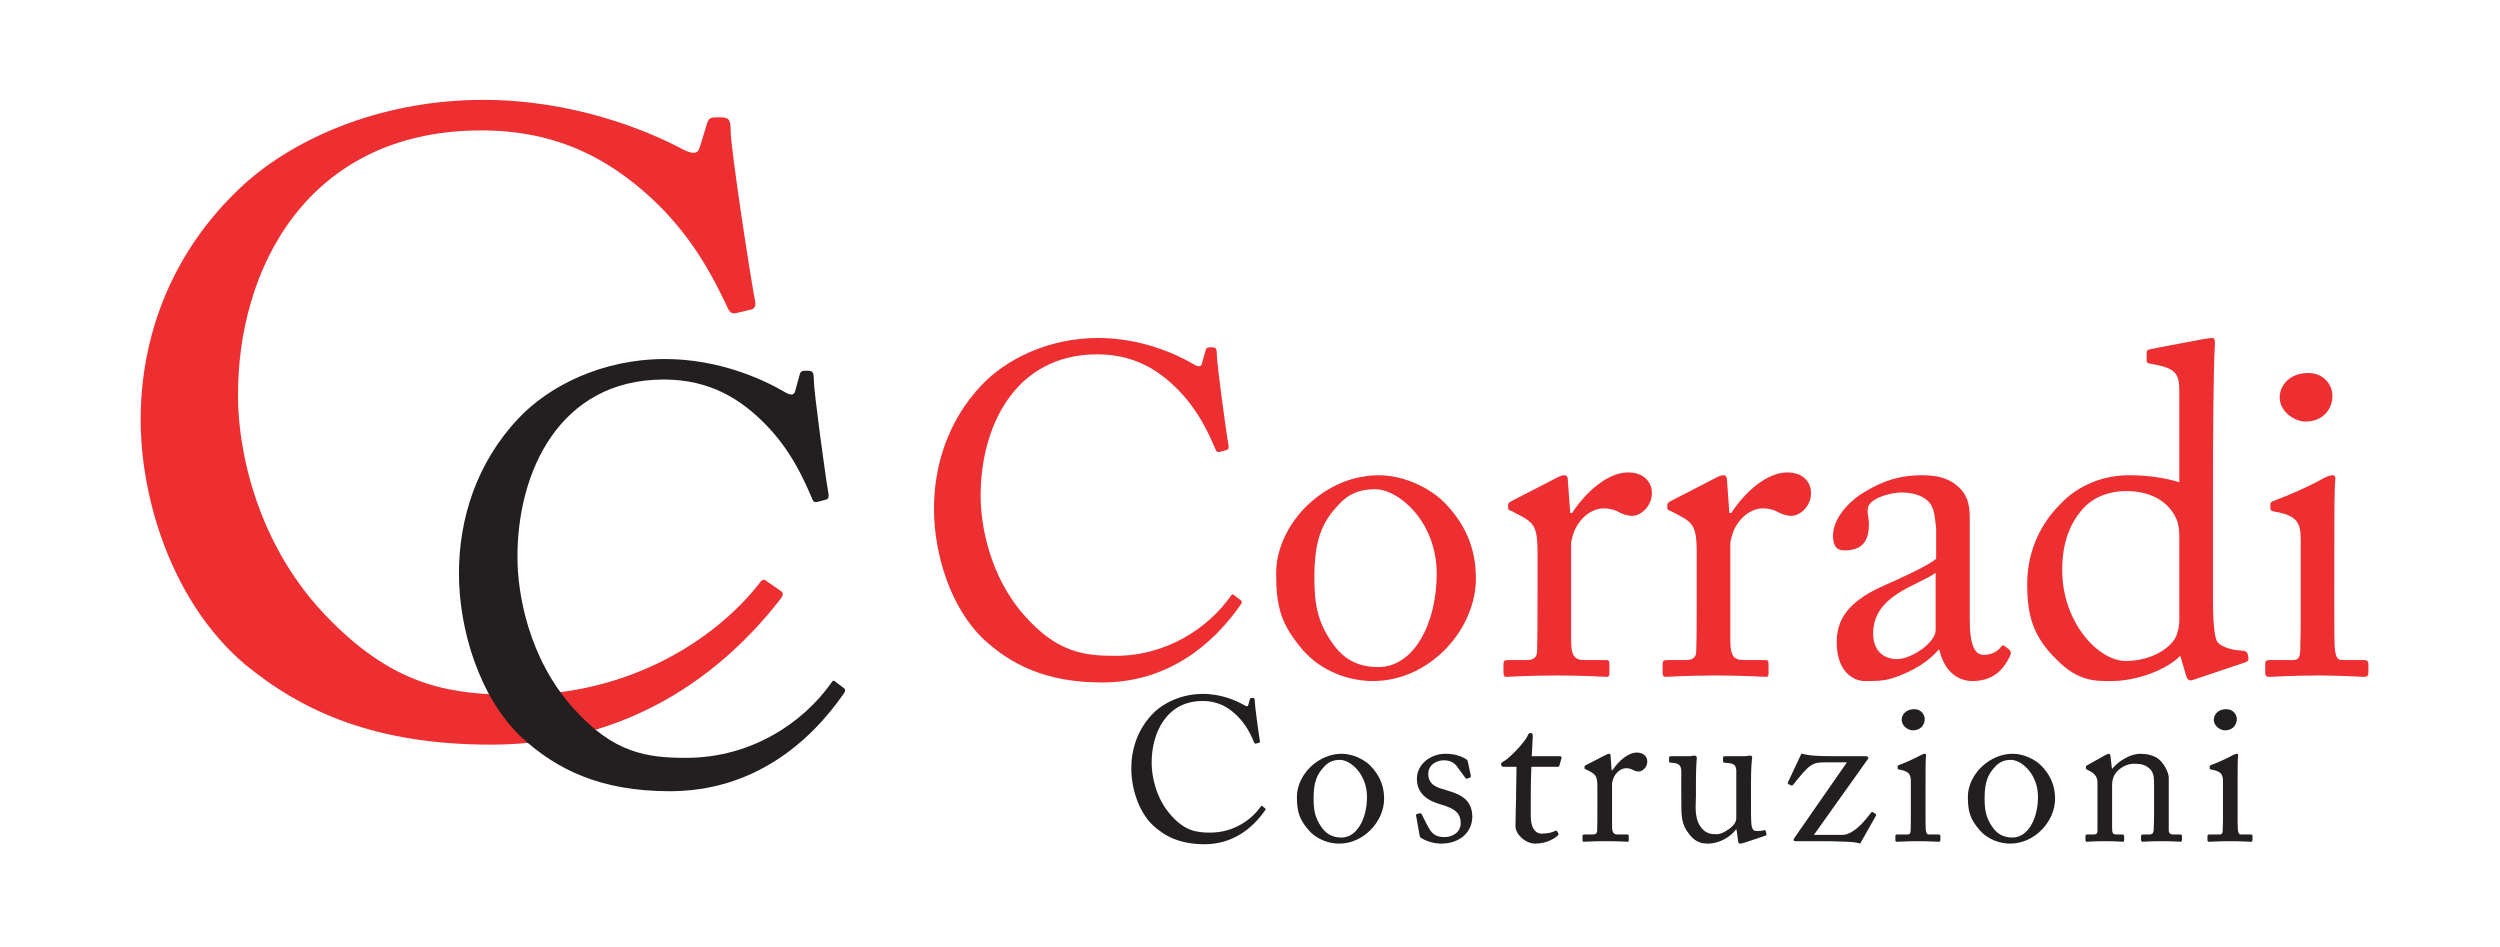 <?xml version="1.0" encoding="UTF-8" standalone="no"?>
<svg
   xmlns:dc="http://purl.org/dc/elements/1.1/"
   xmlns:cc="http://creativecommons.org/ns#"
   xmlns:rdf="http://www.w3.org/1999/02/22-rdf-syntax-ns#"
   xmlns:svg="http://www.w3.org/2000/svg"
   xmlns="http://www.w3.org/2000/svg"
   viewBox="0 0 2494.493 944.88"
   height="944.88"
   width="2494.493"
   xml:space="preserve"
   id="svg2"
   version="1.1"><defs
     id="defs6" /><g
     transform="matrix(1.333,0,0,-1.333,0,944.88)"
     id="g10"><g
       transform="scale(0.128)"
       id="g12"><path
         id="path14"
         style="fill:#ed2f31;fill-opacity:1;fill-rule:nonzero;stroke:none"
         d="m 5753.75,1797.87 c -196.34,185.73 -291.86,502.38 -291.86,764.42 0,253.79 81.79,515.82 278.36,723.29 139.24,147.37 384.96,275.71 682.35,275.71 248.47,0 453.24,-92.86 551.52,-150.08 35.42,-22.08 49.14,-19.26 54.33,0 l 22.15,78.96 c 5.31,16.5 10.84,16.5 35.42,16.5 24.57,0 29.98,-5.6 29.98,-43.84 0,-51.62 54.57,-453.06 68.19,-529.55 2.77,-13.56 0,-24.51 -10.84,-27.05 l -41.08,-11.07 c -13.61,-2.6 -18.91,0 -27.22,21.91 -38.19,90.1 -98.28,221.03 -212.94,338.46 -114.56,117.44 -259.22,210.07 -474.94,210.07 -488.53,0 -685.22,-433.8 -682.33,-832.53 0,-158.16 49.13,-466.75 261.97,-701.39 185.84,-207.52 341.23,-229.33 524.19,-229.33 308.35,0 548.52,169.35 674.04,346.77 8.42,13.5 13.72,16.26 21.91,8.08 l 35.64,-27.23 c 8.09,-5.54 13.62,-10.96 5.31,-24.56 -163.8,-237.53 -428.55,-458.67 -813.38,-458.67 -322.2,0 -526.73,100.94 -690.77,251.13" /><path
         id="path16"
         style="fill:#ed2f31;fill-opacity:1;fill-rule:nonzero;stroke:none"
         d="m 8401.79,2182.82 c 0,303.04 -221.25,494.09 -360.37,494.09 -73.72,0 -144.67,-16.45 -210.19,-87.39 -106.48,-109.3 -144.78,-221.09 -144.78,-428.5 0,-152.97 16.5,-256.56 103.83,-382.29 62.76,-89.99 142.01,-141.9 270.28,-141.9 207.3,0 341.23,253.79 341.23,545.99 m -788.93,-439.39 c -125.51,149.96 -150.08,251.01 -150.08,444.81 0,139.13 73.6,314 234.64,439.52 141.89,109.12 275.82,130.87 365.79,130.87 150.09,0 300.27,-76.37 382.19,-158.21 122.74,-125.51 185.6,-267.51 185.6,-444.94 0,-297.39 -267.52,-600.44 -603.32,-600.44 -130.93,0 -300.15,51.8 -414.82,188.39" /><path
         id="path18"
         style="fill:#ed2f31;fill-opacity:1;fill-rule:nonzero;stroke:none"
         d="m 8991.39,2313.75 c 0,139.12 -21.81,166.46 -98.29,207.41 l -51.8,27.4 c -16.38,5.54 -21.92,8.02 -21.92,18.98 v 16.5 c 0,10.89 5.54,16.38 21.92,24.51 l 270.06,139.29 c 16.49,8.19 27.33,10.79 38.18,10.79 16.49,0 19.38,-16.15 19.38,-32.65 l 13.61,-188.32 h 10.85 c 81.78,125.56 210.17,237.46 327.61,237.46 92.63,0 139.24,-57.39 139.24,-120.19 0,-79.03 -65.64,-133.77 -114.79,-133.77 -30.11,0 -57.32,10.91 -79.13,21.8 -21.81,13.62 -54.68,22.04 -90.21,22.04 -43.48,0 -114.55,-27.34 -160.92,-114.66 -16.39,-30.11 -27.34,-79.14 -27.34,-87.33 V 1789.8 c 0,-84.68 19.26,-111.91 76.48,-111.91 h 128.27 c 16.5,0 19.04,-8.3 19.04,-24.68 v -49.02 c 0,-16.51 -2.54,-24.58 -13.5,-24.58 -16.38,0 -141.89,8.07 -289.31,8.07 -169.35,0 -283.9,-8.07 -300.4,-8.07 -10.84,0 -16.26,5.31 -16.26,27.23 v 46.37 c 0,19.15 5.42,24.68 29.88,24.68 h 106.59 c 40.95,0 59.98,16.39 59.98,51.91 2.78,89.99 2.78,185.51 2.78,327.4 v 256.55" /><path
         id="path20"
         style="fill:#ed2f31;fill-opacity:1;fill-rule:nonzero;stroke:none"
         d="m 9922.2,2313.75 c 0,139.12 -21.8,166.46 -98.28,207.41 l -51.8,27.4 c -16.6,5.54 -21.8,8.02 -21.8,18.98 v 16.5 c 0,10.89 5.2,16.38 21.8,24.51 l 270.28,139.29 c 16.3,8.19 27.1,10.79 38,10.79 16.4,0 19.2,-16.15 19.2,-32.65 l 13.6,-188.32 h 10.9 c 81.9,125.56 210.2,237.46 327.6,237.46 92.9,0 139.2,-57.39 139.2,-120.19 0,-79.03 -65.6,-133.77 -114.6,-133.77 -30,0 -57.3,10.91 -79.2,21.8 -21.9,13.62 -54.6,22.04 -89.9,22.04 -43.9,0 -114.7,-27.34 -161.3,-114.66 -16.3,-30.11 -27,-79.14 -27,-87.33 V 1789.8 c 0,-84.68 18.9,-111.91 76.1,-111.91 h 128.3 c 16.5,0 19.2,-8.3 19.2,-24.68 v -49.02 c 0,-16.51 -2.7,-24.58 -13.5,-24.58 -16.5,0 -142.1,8.07 -289.4,8.07 -169.31,0 -284.08,-8.07 -300.35,-8.07 -10.85,0 -16.39,5.31 -16.39,27.23 v 46.37 c 0,19.15 5.54,24.68 30,24.68 h 106.59 c 40.95,0 59.98,16.39 59.98,51.91 2.77,89.99 2.77,185.51 2.77,327.4 v 256.55" /><path
         id="path22"
         style="fill:#ed2f31;fill-opacity:1;fill-rule:nonzero;stroke:none"
         d="m 11319.5,2188.24 c -98,-73.83 -365.5,-128.28 -365.5,-354.84 0,-100.94 59.9,-150.09 141.9,-150.09 79.2,0 223.6,95.41 223.6,169.23 z m 199.6,-275.7 c 0,-155.5 32.7,-204.65 81.7,-204.65 43.8,0 81.9,21.91 95.5,40.83 11.2,13.62 16.5,19.16 27.3,10.97 l 27.4,-21.92 c 8.1,-7.97 13.6,-21.8 -2.9,-49.03 -21.7,-41.06 -73.6,-133.7 -212.7,-133.7 -98.3,0 -169.3,70.95 -194,182.73 h -5.3 c -57.4,-68.19 -147.4,-125.63 -270.2,-166.47 -52,-16.26 -101.1,-16.26 -161.1,-16.26 -65.6,0 -163.8,54.34 -163.8,226.57 0,125.5 57.3,234.63 272.9,330.26 122.9,54.45 264.8,119.98 308.6,158.27 v 174.66 c -5.5,46.37 -8.2,117.49 -38.3,152.84 -29.8,35.42 -84.6,59.99 -163.8,59.99 -54.5,0 -139.2,-21.74 -177.4,-57.22 -38.2,-35.41 -13.7,-76.47 -13.7,-125.5 0,-95.64 -32.7,-155.74 -144.4,-155.74 -43.9,0 -65.7,24.57 -65.7,87.33 0,87.44 76.4,191.14 188.4,256.72 114.5,68.12 210.1,95.41 333,95.41 128.2,0 180,-38.18 218.3,-73.6 57.4,-57.27 60.2,-120.03 60.2,-193.86 v -417.6 -161.03" /><path
         id="path24"
         style="fill:#ed2f31;fill-opacity:1;fill-rule:nonzero;stroke:none"
         d="m 12744.4,2384.81 c 0,38.31 0,90.1 -24.4,133.58 -38.3,73.66 -125.6,147.61 -286.6,147.61 -84.5,0 -177.4,-24.57 -248.2,-98.46 -106.7,-114.66 -125.6,-259.09 -125.6,-362.91 0,-308.47 212.8,-532.26 371.1,-532.26 152.8,0 270.2,79.13 297.6,150.2 13.5,40.83 16.1,62.75 16.1,92.74 z m 0,865.19 c 0,103.76 -18.9,136.46 -171.7,161.21 -16.5,2.54 -19.2,8.14 -19.2,18.98 v 46.31 c 0,11.09 5.4,16.44 21.9,19.21 106.3,21.86 248.3,46.38 300.2,57.22 24.6,2.83 43.7,8.36 62.9,8.36 13.5,0 16.4,-19.2 13.5,-49.19 -8.2,-136.59 -10.8,-532.21 -10.8,-879.03 v -603.1 c 0,-101.06 5.3,-221.02 27.3,-248.36 24.5,-27.34 81.8,-43.84 119.9,-46.61 38.3,-2.53 49.3,-5.19 54.7,-19.03 l 5.4,-21.68 c 2.8,-16.39 -2.7,-24.7 -19,-30.12 l -308.6,-103.71 c -16.2,-5.41 -29.9,2.67 -35.4,21.81 l -35.4,120.09 c -87.3,-87.33 -262,-147.31 -401.2,-147.31 -90.1,0 -193.8,-5.66 -322.2,125.62 -139.3,136.35 -171.8,259.1 -171.8,442.17 0,169 62.7,335.58 190.9,463.97 106.4,114.61 253.9,171.82 406.8,171.82 111.9,0 210.2,-16.15 291.8,-40.89 V 3250" /><path
         id="path26"
         style="fill:#ed2f31;fill-opacity:1;fill-rule:nonzero;stroke:none"
         d="m 13331.5,3214.52 c 0,68.29 57.3,142.01 166.6,142.01 95.5,0 141.9,-73.72 141.9,-133.82 0,-71 -49.2,-150.14 -158.3,-150.14 -60.1,0 -150.2,54.63 -150.2,141.95 m 122.8,-832.47 c 0,92.86 -16.4,141.89 -152.9,163.74 -18.9,2.77 -24.5,8.31 -24.5,19.21 v 24.52 c 0,8.12 5.6,13.73 19.2,19.03 87.4,32.87 190.9,76.49 294.7,133.93 21.7,10.84 35.4,16.15 51.8,16.15 13.7,0 16.5,-13.62 13.7,-32.65 -5.4,-46.37 -5.4,-218.43 -5.4,-444.99 V 1983.6 c 0,-106.6 0,-204.87 2.7,-234.88 5.5,-51.9 13.7,-70.83 43.8,-70.83 h 125.4 c 21.9,0 27.5,-8.3 27.5,-24.68 v -46.37 c 0,-19.16 -5.6,-27.23 -24.6,-27.23 -22.1,0 -147.6,8.07 -262.2,8.07 -158.3,0 -264.8,-8.07 -294.6,-8.07 -13.8,0 -22,5.31 -22,21.69 v 54.68 c 0,16.38 8.2,21.91 27.2,21.91 h 133.9 c 29.9,0 41,10.85 43.6,54.57 2.7,81.79 2.7,166.35 2.7,248.37 v 401.22" /><path
         id="path28"
         style="fill:#ed2f31;fill-opacity:1;fill-rule:nonzero;stroke:none"
         d="m 1431.86,1653.21 c -409.98,347.47 -609.2,940.11 -609.2,1430.56 0,475.27 170.727,965.77 580.71,1354.01 290.36,275.88 802.89,516 1423.52,516 518.06,0 945.24,-173.62 1150.11,-281.01 73.95,-40.73 102.56,-35.71 113.98,0 l 45.45,148.11 c 11.3,30.81 22.73,30.81 73.95,30.81 51.45,0 62.63,-10.27 62.63,-81.85 0,-97.07 114.1,-848.11 142.47,-991.1 5.66,-25.66 0,-46.09 -22.84,-51.1 l -85.37,-20.36 c -28.37,-5.26 -39.91,0 -56.98,40.66 -79.72,168.65 -204.88,413.96 -444.13,633.6 -239.14,219.64 -540.79,393.55 -990.7,393.55 -1019.18,0 -1429.04,-812.47 -1423.51,-1558.49 0,-296.24 102.55,-873.54 546.68,-1313.06 387.14,-388.29 711.87,-429.01 1093.25,-429.01 643.46,0 1144.46,316.65 1406.33,648.66 17.08,25.6 28.49,30.91 45.56,15.45 l 74.06,-51.22 c 17.08,-10.03 28.38,-20.42 11.31,-45.8 -341.46,-444.46 -893.8,-858.48 -1696.8,-858.48 -671.85,0 -1098.9,189.06 -1440.48,470.07" /><path
         id="path30"
         style="fill:#231f20;fill-opacity:1;fill-rule:nonzero;stroke:none"
         d="m 3050.22,1225.7 c -246.63,233.02 -366.38,630.31 -366.38,958.96 0,318.51 102.68,647.45 349.31,907.75 174.54,184.75 482.89,345.79 856.07,345.79 311.58,0 568.6,-116.56 691.91,-188.49 44.42,-27.17 61.72,-23.94 68.65,0 l 27.22,99.44 c 6.81,20.53 13.61,20.53 44.53,20.53 30.91,0 37.72,-6.86 37.72,-54.91 0,-65.06 68.41,-568.31 85.71,-664.35 3.23,-17.13 0,-30.86 -13.73,-34.14 l -51.33,-13.79 c -17.31,-3.45 -24.1,0 -34.26,27.52 -48.1,112.87 -123.32,277.31 -267.29,424.45 -143.85,147.49 -325.3,263.88 -596.05,263.88 -612.78,0 -859.41,-544.49 -856.07,-1044.73 0,-198.42 61.6,-585.56 329,-879.96 232.79,-260.24 427.97,-287.7 657.31,-287.7 387.03,0 688.46,212.26 846.03,434.9 10.27,17.08 17.19,20.54 27.23,10.15 l 44.76,-34.03 c 10.15,-6.92 17.06,-13.73 6.68,-31.03 -205.33,-297.86 -537.67,-575.174 -1020.56,-575.174 -404.22,0 -660.89,126.544 -866.46,314.934" /><path
         id="path32"
         style="fill:#231f20;fill-opacity:1;fill-rule:nonzero;stroke:none"
         d="m 6743.29,710.391 c -85.72,81.101 -127.58,219.066 -127.58,333.499 0,110.87 35.75,225.18 121.47,315.85 60.79,64.37 168.06,120.21 298.08,120.21 108.2,0 197.61,-40.5 240.41,-65.52 15.57,-9.47 21.57,-8.31 23.99,0 l 9.57,34.6 c 2.19,7.15 4.61,7.15 15.35,7.15 10.85,0 13.26,-2.3 13.26,-19.14 0,-22.61 23.65,-197.73 29.77,-231.18 1.03,-5.77 0,-10.62 -4.73,-11.76 l -18,-4.62 c -6,-1.39 -8.42,0 -11.77,9.22 -16.84,39.46 -43.02,96.56 -93.09,147.9 -50.07,51.21 -113.05,91.82 -207.3,91.82 -213.07,0 -298.89,-189.65 -297.85,-363.38 0,-69.21 21.57,-203.833 114.32,-306.161 81.1,-90.785 148.92,-100.133 228.76,-100.133 134.49,0 239.59,73.836 294.27,151.242 3.69,6.117 6.11,7.153 9.58,3.575 l 15.44,-11.77 c 3.59,-2.539 6.13,-4.844 2.31,-10.844 -71.28,-103.59 -187.11,-200.254 -354.95,-200.254 -140.5,0 -229.79,44.059 -301.31,109.696" /><path
         id="path34"
         style="fill:#231f20;fill-opacity:1;fill-rule:nonzero;stroke:none"
         d="m 7994,878.238 c 0,132.312 -96.55,215.722 -157.24,215.722 -31.95,0 -63.21,-7.16 -91.7,-38.07 -46.37,-47.76 -63.22,-96.55 -63.22,-187.105 0,-66.683 7.16,-111.902 45.34,-166.805 27.45,-39.222 62.07,-62.074 118,-62.074 90.45,0 148.82,110.977 148.82,238.332 M 7649.77,686.742 c -54.8,65.293 -65.52,109.363 -65.52,193.922 0,60.801 32.18,137.166 102.32,191.946 62.06,47.54 120.55,57.11 159.77,57.11 65.64,0 131.16,-33.34 166.8,-68.99 53.65,-54.91 81.1,-116.734 81.1,-194.144 0,-130.004 -116.74,-262.207 -263.36,-262.207 -57.33,0 -131.16,22.605 -181.11,82.363" /><path
         id="path36"
         style="fill:#231f20;fill-opacity:1;fill-rule:nonzero;stroke:none"
         d="m 8308.46,638.984 c -5.88,3.457 -5.88,10.618 -7.26,16.614 l -20.18,113.273 c -1.16,5.777 2.42,8.195 7.26,9.465 l 15.45,3.465 c 4.73,1.379 8.32,-1.16 10.85,-7.153 l 29.65,-58.375 c 23.88,-44.066 40.49,-73.832 103.7,-73.832 41.65,0 94.02,25.145 94.02,80.993 0,53.632 -26.06,84.66 -115.47,109.578 -70.25,20.308 -140.62,57.343 -140.62,151.359 0,82.129 77.52,145.349 166.81,145.349 57.1,0 88.24,-14.31 109.59,-25.04 17.87,-8.3 20.3,-14.19 21.57,-21.34 l 17.88,-83.516 c 0,-4.726 -2.42,-8.187 -8.53,-10.617 l -14.2,-4.836 c -4.73,-1.16 -7.15,0 -10.84,5.996 l -40.49,54.903 c -14.19,22.62 -36.8,46.37 -83.28,46.37 -45.35,0 -91.83,-27.44 -91.83,-78.67 0,-68.982 56.17,-82.122 114.54,-98.974 86.87,-24.91 141.55,-60.676 142.93,-152.504 -1.38,-96.437 -80.05,-157.113 -181.22,-157.113 -58.38,0 -105.9,23.988 -120.33,34.605" /><path
         id="path38"
         style="fill:#231f20;fill-opacity:1;fill-rule:nonzero;stroke:none"
         d="m 8951.82,767.727 c 0,-89.641 40.49,-104.977 61.95,-104.977 27.46,0 61.82,4.836 78.68,15.336 5.87,3.812 10.6,2.43 14.18,-2.305 l 6,-10.726 c 3.57,-4.848 1.04,-9.457 -2.43,-13.032 -11.88,-12.117 -60.67,-47.644 -132.2,-47.644 -58.36,0 -115.7,55.828 -115.7,101.285 0,48.68 3.7,153.766 3.7,170.27 v 26.41 c 0,21.351 1.14,101.056 2.41,151.116 h -72.67 c -10.72,0 -17.88,4.85 -17.88,14.43 0,9.57 7.16,12.92 21.34,21.22 28.84,16.84 120.44,109.59 136.01,150.2 3.35,9.46 9.46,11.99 16.61,11.99 9.47,0 11.89,-8.3 11.89,-17.99 l -6.01,-117.9 h 165.66 c 7.15,0 10.61,-6 8.3,-10.73 l -11.88,-41.64 c -1.26,-6 -3.58,-9.58 -10.72,-9.58 h -153.67 c -2.43,-54.671 -3.57,-112.003 -3.57,-166.917 V 767.727" /><path
         id="path40"
         style="fill:#231f20;fill-opacity:1;fill-rule:nonzero;stroke:none"
         d="m 9341.38,935.684 c 0,60.675 -9.58,72.446 -42.92,90.446 l -22.72,11.76 c -7.15,2.54 -9.58,3.7 -9.58,8.43 v 7.14 c 0,4.85 2.43,7.27 9.58,10.74 l 117.89,60.68 c 7.16,3.69 12.01,4.84 16.73,4.84 7.27,0 8.43,-7.16 8.43,-14.31 l 6,-82.14 h 4.72 c 35.77,54.92 91.83,103.6 142.94,103.6 40.59,0 60.78,-25.03 60.78,-52.49 0,-34.49 -28.61,-58.25 -50.06,-58.25 -13.04,0 -25.03,4.61 -34.49,9.46 -9.57,6 -23.88,9.69 -39.34,9.69 -19.04,0 -50.07,-12.01 -70.36,-50.182 -7.05,-13.043 -11.78,-34.496 -11.78,-38.188 V 706.816 c 0,-36.914 8.19,-48.914 33.34,-48.914 h 55.95 c 7.15,0 8.31,-3.457 8.31,-10.726 v -21.344 c 0,-7.148 -1.16,-10.609 -5.87,-10.609 -7.17,0 -62.07,3.461 -126.45,3.461 -73.83,0 -123.89,-3.461 -130.93,-3.461 -4.72,0 -7.15,2.078 -7.15,11.761 v 20.192 c 0,8.422 2.43,10.726 13.15,10.726 h 46.38 c 17.87,0 26.18,7.153 26.18,22.614 1.27,39.449 1.27,80.976 1.27,143.039 v 112.129" /><path
         id="path42"
         style="fill:#231f20;fill-opacity:1;fill-rule:nonzero;stroke:none"
         d="m 10239.6,860.473 c 0,-57.102 0,-115.477 2.3,-140.508 3.5,-37.031 16.7,-41.879 31,-41.879 7.1,0 25,0 39.2,3.812 9.6,2.313 13.2,0 14.3,-4.847 l 3.6,-15.453 c 1.3,-7.153 -1,-9.575 -5.9,-10.618 l -125,-41.988 c -7.2,-2.308 -14.3,-4.613 -24,-4.613 -4.8,0 -9.5,2.305 -10.6,14.305 l -9.6,68.984 h -2.4 c -33.4,-46.371 -102.5,-83.289 -162,-83.289 -33.34,0 -72.67,3.695 -112.02,54.914 C 9829.57,722.391 9832,761.492 9832,892.77 v 137.97 c -1.04,33.45 -17.89,41.87 -45.34,45.45 -20.19,1.27 -26.07,2.31 -26.07,8.19 v 21.57 c 0,7.16 2.42,9.46 13.03,9.46 h 106.13 c 7.15,0 12,1.15 16.62,2.42 4.73,0 9.45,1.28 13.26,1.28 8.2,0 14.08,-6 13.03,-14.43 -1.26,-10.73 -4.83,-66.79 -4.83,-137.043 v -84.442 c 0,-47.754 -12.01,-124.007 26.06,-178.691 29.88,-42.906 63.21,-45.211 95.51,-45.211 32.1,0 79.7,30.91 102.3,59.285 5,6.235 12,21.688 12,32.297 v 283.555 c -2.3,33.46 -21.4,39.23 -51.1,41.76 -20.3,0 -26.4,2.31 -26.4,8.19 v 20.3 c 0,9.58 2.4,10.73 14.4,10.73 h 110.9 c 8.3,0 14.1,1.15 20.3,2.42 5.8,0 10.5,1.28 14.1,1.28 7.1,0 12,-6 10.7,-12 -1.2,-10.73 -7,-41.65 -7,-158.505 v -88.132" /><path
         id="path44"
         style="fill:#231f20;fill-opacity:1;fill-rule:nonzero;stroke:none"
         d="m 10501.5,618.684 c -13,0 -17.7,4.836 -7.1,20.3 l 306.3,440.666 h -126.4 c -75.1,0 -90.6,-8.31 -187.1,-129.892 -4.8,-5.77 -8.3,-8.301 -13.1,-4.852 l -15.5,7.278 c -3.4,2.421 -4.7,6.113 -2.3,11.879 l 78.6,167.037 c 14.4,-4.85 37,-8.54 57.1,-10.96 44.3,-3.58 65.5,-4.73 156.2,-4.73 h 164.5 c 11.7,0 16.5,-8.3 10.5,-16.61 l -315.5,-443.202 h 169 c 29.8,0 87.2,23.757 163.3,127.582 4.6,7.152 9.5,7.152 15.5,3.461 l 11.7,-8.305 c 4.9,-3.688 6.3,-6 2.5,-11.996 L 10878,604.379 c -21.4,8.539 -58.4,10.844 -107.2,11.871 -47.7,2.434 -95.4,2.434 -104.8,2.434 h -164.5" /><path
         id="path46"
         style="fill:#231f20;fill-opacity:1;fill-rule:nonzero;stroke:none"
         d="m 11121,1328.83 c 0,29.64 25.2,61.83 72.6,61.83 41.7,0 62,-32.19 62,-58.37 0,-30.92 -21.5,-65.52 -69.1,-65.52 -26.3,0 -65.5,23.76 -65.5,62.06 m 53.5,-363.49 c 0,40.49 -7.1,61.95 -66.5,71.63 -8.6,0.92 -10.8,3.46 -10.8,8.31 v 10.61 c 0,3.69 2.2,5.77 8.3,8.31 38.1,14.3 83.3,33.45 128.6,58.36 9.5,4.74 15.6,7.16 22.7,7.16 6.1,0 7.1,-5.89 6.1,-14.31 -2.5,-20.07 -2.5,-95.28 -2.5,-194.144 V 791.492 c 0,-46.488 0,-89.512 1.1,-102.445 2.4,-22.715 6,-31.137 19.2,-31.137 h 54.6 c 9.7,0 12,-3.465 12,-10.734 v -20.192 c 0,-8.293 -2.3,-11.761 -10.7,-11.761 -9.5,0 -64.4,3.468 -114.3,3.468 -69.2,0 -115.7,-3.468 -128.7,-3.468 -5.8,0 -9.6,2.078 -9.6,9.23 v 23.992 c 0,7.16 3.8,9.465 12,9.465 h 58.3 c 13.1,0 17.9,4.848 19.2,23.988 1,35.762 1,72.446 1,108.434 V 965.34" /><path
         id="path48"
         style="fill:#231f20;fill-opacity:1;fill-rule:nonzero;stroke:none"
         d="m 11918,878.238 c 0,132.312 -96.4,215.722 -157.2,215.722 -32.2,0 -63.2,-7.16 -91.7,-38.07 -46.6,-47.76 -63.2,-96.55 -63.2,-187.105 0,-66.683 7.1,-111.902 45.2,-166.805 27.3,-39.222 61.9,-62.074 117.9,-62.074 90.6,0 149,110.977 149,238.332 m -344.3,-191.496 c -54.8,65.293 -65.7,109.363 -65.7,193.922 0,60.801 32.3,137.166 102.7,191.946 61.8,47.54 120.2,57.11 159.7,57.11 65.4,0 130.9,-33.34 166.5,-68.99 53.7,-54.91 81.1,-116.734 81.1,-194.144 0,-130.004 -116.7,-262.207 -263.3,-262.207 -57.1,0 -131,22.605 -181,82.363" /><path
         id="path50"
         style="fill:#231f20;fill-opacity:1;fill-rule:nonzero;stroke:none"
         d="m 12682.7,682.941 c 0,-19.039 10.8,-25.031 26.2,-25.031 h 38.2 c 10.7,0 13.1,-3.465 13.1,-10.734 v -18.801 c 0,-8.539 -2.4,-13.152 -9.4,-13.152 -8.6,0 -45.4,3.468 -113.3,3.468 -60.8,0 -99,-3.468 -107.2,-3.468 -7.1,0 -9.7,3.468 -9.7,13.152 v 18.801 c 0,8.429 3.8,10.734 15.6,10.734 h 34.6 c 13.1,0 22.8,5.992 23.8,27.453 1.3,30.918 2.3,68.981 2.3,100.133 v 157.231 c 0,47.64 0,82.253 -34.5,107.173 -28.6,21.45 -57.1,21.45 -87,21.45 -18.9,0 -60.8,-8.3 -96.4,-46.37 -23.8,-26.191 -27.6,-58.371 -27.6,-80.984 V 697.359 c 0,-32.296 3.8,-39.449 28.9,-39.449 h 29.6 c 9.6,0 12,-3.465 12,-11.769 V 625.84 c 0,-7.149 -2.4,-10.617 -8.3,-10.617 -8.4,0 -40.6,3.468 -103.7,3.468 -60.8,0 -98.9,-3.468 -106,-3.468 -6,0 -8.3,3.468 -8.3,10.617 v 21.336 c 0,7.269 2.3,10.734 11.8,10.734 h 34.5 c 15.5,0 24,3.688 24,23.988 v 278.704 c 0,35.765 -19.2,56.078 -49,70.138 l -9.5,4.86 c -8.4,3.68 -9.5,7.15 -9.5,10.72 v 6.11 c 0,5.88 4.8,9.23 10.7,11.77 l 102.4,57.34 c 9.5,4.72 16.8,8.18 21.5,8.18 5.9,0 8.3,-4.84 9.6,-14.31 l 8.3,-72.66 h 2.4 c 34.4,42.9 103.7,86.97 163.1,86.97 35.8,0 72.8,-7.16 101.3,-26.18 35.8,-23.88 65.5,-83.41 65.5,-113.173 V 682.941" /><path
         id="path52"
         style="fill:#231f20;fill-opacity:1;fill-rule:nonzero;stroke:none"
         d="m 12946.1,1328.83 c 0,29.64 24.9,61.83 72.5,61.83 41.8,0 62.1,-32.19 62.1,-58.37 0,-30.92 -21.6,-65.52 -69.2,-65.52 -26.2,0 -65.4,23.76 -65.4,62.06 m 53.7,-363.49 c 0,40.49 -7.2,61.95 -67,71.63 -8.2,0.92 -10.7,3.46 -10.7,8.31 v 10.61 c 0,3.69 2.5,5.77 8.4,8.31 38.2,14.3 83.4,33.45 128.6,58.36 9.7,4.74 15.5,7.16 22.8,7.16 5.8,0 7.1,-5.89 5.8,-14.31 -2.3,-20.07 -2.3,-95.28 -2.3,-194.144 V 791.492 c 0,-46.488 0,-89.512 1.2,-102.445 2.4,-22.715 5.9,-31.137 18.9,-31.137 h 55 c 9.6,0 11.9,-3.465 11.9,-10.734 v -20.192 c 0,-8.293 -2.3,-11.761 -10.7,-11.761 -9.5,0 -64.5,3.468 -114.6,3.468 -68.9,0 -115.3,-3.468 -128.3,-3.468 -6.2,0 -9.7,2.078 -9.7,9.23 v 23.992 c 0,7.16 3.5,9.465 12,9.465 h 58.3 c 13.2,0 17.9,4.848 18.9,23.988 1.5,35.762 1.5,72.446 1.5,108.434 V 965.34" /></g></g></svg>